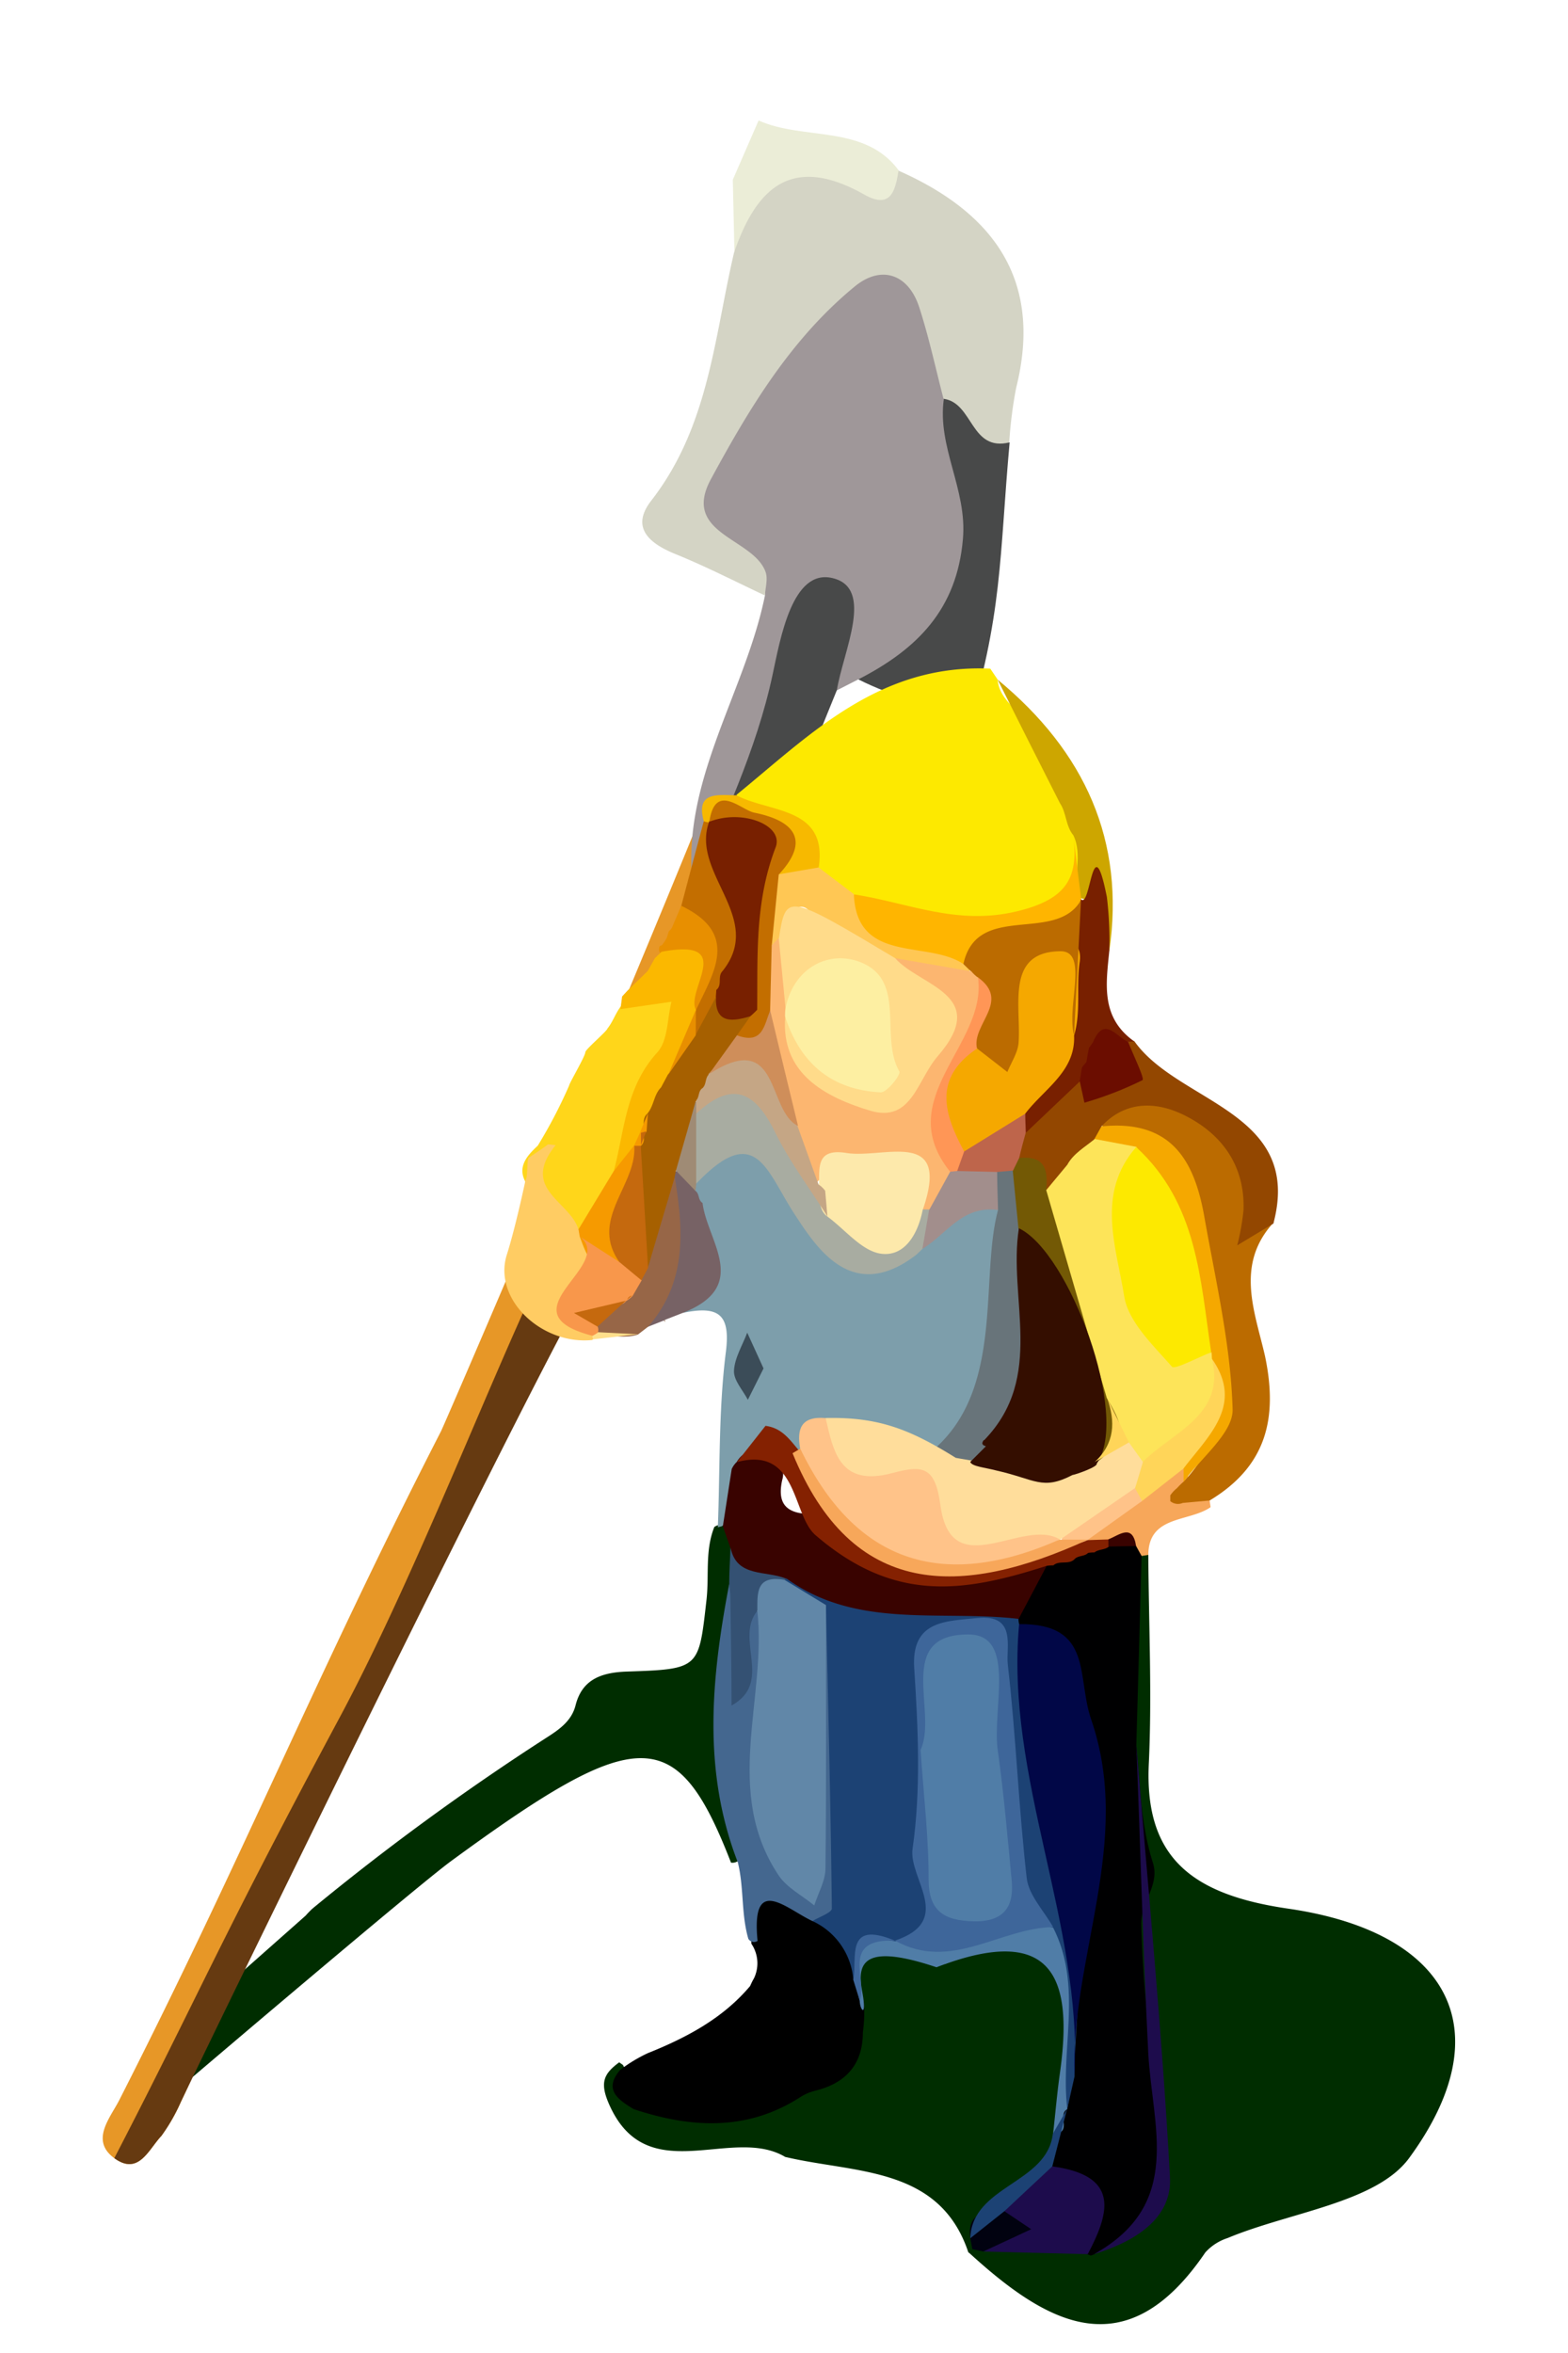 <svg id="Layer_1" data-name="Layer 1" xmlns="http://www.w3.org/2000/svg" viewBox="0 0 200 300">
  <defs>
    <style>
      .cls-1 {
        fill: #002d00;
      }

      .cls-2 {
        fill: #e79727;
      }

      .cls-3 {
        fill: #ebedd7;
      }

      .cls-4 {
        fill: #9f9799;
      }

      .cls-5 {
        fill: #d4d4c5;
      }

      .cls-6 {
        fill: #484949;
      }

      .cls-7 {
        fill: #663a11;
      }

      .cls-8 {
        fill: #f7a75a;
      }

      .cls-9 {
        fill: #c8d0dd;
      }

      .cls-10 {
        fill: #000001;
      }

      .cls-11 {
        fill: #1d0c4c;
      }

      .cls-12 {
        fill: #010210;
      }

      .cls-13 {
        fill: #507da7;
      }

      .cls-14 {
        fill: #1c4274;
      }

      .cls-15 {
        fill: #7d9eab;
      }

      .cls-16 {
        fill: #390300;
      }

      .cls-17 {
        fill: #44678f;
      }

      .cls-18 {
        fill: #345173;
      }

      .cls-19 {
        fill: #fde900;
      }

      .cls-20 {
        fill: #ffd61a;
      }

      .cls-21 {
        fill: #ffcc63;
      }

      .cls-22 {
        fill: #c36e00;
      }

      .cls-23 {
        fill: #f7b900;
      }

      .cls-24 {
        fill: #e88f00;
      }

      .cls-25 {
        fill: #fbb800;
      }

      .cls-26 {
        fill: #ffdf8c;
      }

      .cls-27 {
        fill: #bb6b00;
      }

      .cls-28 {
        fill: #934700;
      }

      .cls-29 {
        fill: #cda600;
      }

      .cls-30 {
        fill: #782000;
      }

      .cls-31 {
        fill: #825411;
      }

      .cls-32 {
        fill: #842101;
      }

      .cls-33 {
        fill: #f5a800;
      }

      .cls-34 {
        fill: #ffd559;
      }

      .cls-35 {
        fill: #ffc389;
      }

      .cls-36 {
        fill: #010747;
      }

      .cls-37 {
        fill: #776265;
      }

      .cls-38 {
        fill: #976647;
      }

      .cls-39 {
        fill: #3e669a;
      }

      .cls-40 {
        fill: #a8aca1;
      }

      .cls-41 {
        fill: #68747a;
      }

      .cls-42 {
        fill: #a28e8c;
      }

      .cls-43 {
        fill: #3b4c58;
      }

      .cls-44 {
        fill: #9f8b75;
      }

      .cls-45 {
        fill: #6187a8;
      }

      .cls-46 {
        fill: #ffb500;
      }

      .cls-47 {
        fill: #ffc754;
      }

      .cls-48 {
        fill: #f69a00;
      }

      .cls-49 {
        fill: #f8974b;
      }

      .cls-50 {
        fill: #a66000;
      }

      .cls-51 {
        fill: #673600;
      }

      .cls-52 {
        fill: #fde459;
      }

      .cls-53 {
        fill: #735905;
      }

      .cls-54 {
        fill: #6b0d00;
      }

      .cls-55 {
        fill: #be654b;
      }

      .cls-56 {
        fill: #ffdd9b;
      }

      .cls-57 {
        fill: #c5690e;
      }

      .cls-58 {
        fill: #fcb670;
      }

      .cls-59 {
        fill: #fde9ab;
      }

      .cls-60 {
        fill: #c5a685;
      }

      .cls-61 {
        fill: #340e00;
      }

      .cls-62 {
        fill: #ff9656;
      }

      .cls-63 {
        fill: #ffdb8a;
      }

      .cls-64 {
        fill: #cf8e5a;
      }

      .cls-65 {
        fill: #ada39d;
      }

      .cls-66 {
        fill: #fdefa2;
      }
    </style>
  </defs>
  <title>01</title>
  <g id="nsIWjT.tif">
    <g>
      <path class="cls-1" d="M93.24,237.48c-6.89-17.74-11.79-17.71-35.7-.2-4.44,3.25-33.06,27.61-33.06,27.61a5.1,5.1,0,0,1-.87.73l3.54-6.84c-.82.51-1.31,0-1.8-.52a2,2,0,0,1-.24-1,2.83,2.83,0,0,1,.42-.94l.32-.41c.22-.27,13-11.54,13.15-11.69.26-.3.54-.58.83-.86a318.68,318.68,0,0,1,29.73-21.72c1.75-1.11,3.35-2.2,3.86-4.24.83-3.26,3.25-4.17,6.54-4.28,9.3-.31,9.16-.39,10.15-9.1.36-3.11-.21-6.31,1-9.33a1.41,1.41,0,0,1,1.33-.19,4.49,4.49,0,0,1,1.81,2.89,19.84,19.84,0,0,1-.06,4.87c-1.58,10.08-3.12,20.16.09,30.24.46,1.43.91,2.9.2,4.39A1.22,1.22,0,0,1,93.24,237.48Z"/>
      <path class="cls-1" d="M146.47,198.25c.05,8.89.48,17.8.06,26.66-.56,12,5.58,16.67,17.8,18.44,20.69,3,27.25,15.64,15.41,31.79-4.17,5.7-15.26,6.9-23.17,10.21a6.51,6.51,0,0,0-2.83,1.83c-10.09,14.84-20.12,9.21-30.18,0a1.53,1.53,0,0,1,.87-.8,4.41,4.41,0,0,1,1.88-.05c1.28.32,2.76.64,3.86.1,3-1.46,5.93-.55,8.91-.2.43-.12.85-.22,1.29-.31,8-4.47,9.4-8.24,7.16-18.46-1.67-7.66-3.2-15.53-2-23.21s-1.19-14.83-2-22.21c-.38-8-1.22-16,1.61-23.73A.77.77,0,0,1,146.47,198.25Z"/>
      <path class="cls-2" d="M20.58,272.33c-1.64,1.73-2.9,5.09-6,2.83s-.54-5.11.63-7.4C31.28,236.2,40.09,214,56.27,182.44,58.68,177.13,97.1,87.6,97.79,81.57c.24-2.09,2.11-2.57,4-1.76,4.55,2-32.53,93.68-35.74,98.6-10.52,19.49-20.48,39.24-30.77,58.84-.84,1.59-1.6,3.22-2.54,4.76-7.07,13.42-3.12,12.31-9.67,26A23.22,23.22,0,0,1,20.58,272.33Z"/>
      <g id="ioXBVg.tif">
        <g>
          <path class="cls-3" d="M93.47,22.91l.21,9.36c5.13-3.33,9.6-7.71,17-5.26,4,1.31,5.89-1.22,4-5.22-4.38-6-12.13-3.83-17.92-6.43Z"/>
          <path class="cls-4" d="M97.57,75.92C95,88.56,86.54,100,88.45,113.57c7.52-4.86,8.41-13,11.07-20.25,1.52-4.14,2-8.61,4.66-13.46,2,2.78.37,6.21,2.56,8.16l2.74-1.4c11.8-2.51,17-10,15.74-23.1-.46-4.65-2-9.15-2.37-13.86-2-5.84-.95-14.15-9-15.73-9-1.78-12.19,6.57-16.77,11.93a52.09,52.09,0,0,0-4.48,6.92C85.7,64,86,65.3,96.43,73.29A3.2,3.2,0,0,1,97.57,75.92Z"/>
          <path class="cls-5" d="M97.57,75.92c.05-1,.4-2.1.08-3-1.56-4.35-10.74-4.79-7-11.78,4.88-9,10.19-17.9,18.38-24.62,3.38-2.77,6.82-1.58,8.2,2.6,1.25,3.83,2.09,7.79,3.11,11.7,3,1.51,1.09,9.84,8.39,5.55a55.07,55.07,0,0,1,.88-6.91c3.38-13.5-2.59-22.21-15-27.7-.41,2.39-.88,5-4.35,3.06-9.32-5.27-13.83-.8-16.64,7.42-2.53,10.81-3.19,22.12-10.56,31.6-2.63,3.39-.32,5.43,3.14,6.82C90.11,72.25,93.81,74.16,97.57,75.92Z"/>
          <path class="cls-6" d="M128.78,56.4c-5,1.23-4.62-5-8.39-5.55-.88,6.16,3,11.53,2.43,17.89-.77,8.92-5.78,14-13.34,17.88,4.84,2.43,7.53,2.43,13.68,7C127.93,78.42,127.45,71.06,128.78,56.4Z"/>
          <path class="cls-6" d="M106.74,88c.84-5.06,4.81-13-.53-14.29-5.15-1.27-6.67,7.69-7.67,12.33-2.07,9.69-6.34,18.48-10.09,27.51.7,2.32,2.14,4.71,4.48,4.83,3.31.17,2.74-3.23,3.56-5.24Q101.65,100.59,106.74,88Z"/>
        </g>
      </g>
      <path class="cls-7" d="M20.58,272.33c-1.64,1.73-2.9,5.09-6,2.83,10.8-20.83,13-26.84,28.88-56.44C54.53,198,66.1,166.45,71.86,157.05c3.53-5.75,2.09,8.77,1.5,9.68C62.84,186.22,29.61,254.32,23.06,268A23.22,23.22,0,0,1,20.58,272.33Z"/>
      <path class="cls-1" d="M100.15,275c-6.8-4.05-17.62,4.24-22.45-6.69-1.22-2.76-.72-3.9,1.28-5.37l.47.33a2.91,2.91,0,0,1,.37,1,4.84,4.84,0,0,0,2.47,4.42c5.82,2,11.55,2.37,17.11-.74,3.33-1.87,8.13-1.7,9.65-6.11.6-2.71.24-5.46.31-8.18.14-5.62,2.94-7.21,8.47-4.75.38.18.73.43,1.12.62,1.85,1.09,3.87,1.87,5.8,2.8,4.39,2.1,5.34,5,3.1,9.11a9,9,0,0,0-1.34,3.42c-.82,7.45-6.44,11.37-14.43,10.59C108.14,275,104.22,272.83,100.15,275Z"/>
      <path class="cls-1" d="M100.15,275c1.54-3.49,4.22-2.36,7-1.63,6.86,1.82,14.46,2.17,17.27-4.81,2.37-5.89,7.62-14.61-5-17.7,4-1.82,8.47-2.17,12.52-4,2.07-.93,3.25,1,3.61,3a53.47,53.47,0,0,1,0,20.75,15.74,15.74,0,0,1-7.68,10.54c-1.54.92-3.42,1.78-3.23,4a2.62,2.62,0,0,1-.65,1.64l-.46.43C119.87,276.15,109.08,277.12,100.15,275Z"/>
      <path class="cls-8" d="M154.29,191.31l.12.85c-2.74,1.92-7.92,1-7.94,6.09l-.86.13a4.14,4.14,0,0,1-1.5-.78c-.9-1-2.05-.65-3.16-.5a2.78,2.78,0,0,1-2.2-.7c-.57-1.61.69-2.22,1.85-2.68a13.39,13.39,0,0,0,4.17-2.77c1.7-1.48,2.89-3.58,5.46-4a1.27,1.27,0,0,1,1.26.79,2.33,2.33,0,0,1,0,.91,3.15,3.15,0,0,1-.32.76s-.22.32-.2.31a1.58,1.58,0,0,0-.23.59.5.5,0,0,0,.56.28,5.81,5.81,0,0,1,.93-.06A2.53,2.53,0,0,1,154.29,191.31Z"/>
      <path class="cls-9" d="M27.21,258.76l.87-.74Z"/>
      <path class="cls-10" d="M144.91,197.11c.23.42.46.84.7,1.26q-.33,12.06-.67,24.12c.48,5,.55,10.09,2.11,15,.92,2.85-1.55,5-1.48,7.88a160.15,160.15,0,0,0,2.9,26.06c1.48,7.86-2.28,12.48-8.93,16l-.4.15-.4-.15c-3.12-1.36-.93-3,0-4.2,1.83-2.5,1.8-3.94-1.88-4.18-1.69-.1-3.14-.72-3.42-2.58.27-2.4,2.24-4.41,1.84-7a3.17,3.17,0,0,1,.4-1.19c.75-1.4.17-3,.71-4.41a106.31,106.31,0,0,0,.16-10.71c0-3.72-.22-7.4,2.43-10.63,1.1-1.34.83-3.17.83-4.81,0-8.4-2-16.59-2.9-24.91-.34-3.31-3.81-3.39-6.08-4.66a3.81,3.81,0,0,1-1.07-.79c-1.24-3.24-.46-5.9,2.63-7.87a6.47,6.47,0,0,1,1-.51c.85-.29,1.75-.39,2.62-.62L137,198c.63-.23,1.24-.49,1.87-.71a5.15,5.15,0,0,1,1-.16,4.86,4.86,0,0,0,1.51-.38,7.26,7.26,0,0,1,1-.36A2.88,2.88,0,0,1,144.91,197.11Z"/>
      <path class="cls-11" d="M139.54,287.4c11.5-6.39,7.39-16.41,6.92-25.68-.66-13.07-1-26.15-1.52-39.23,1.5,18.36,3.3,36.71,4.29,55.1C149.52,282.87,144.73,285.8,139.54,287.4Z"/>
      <path class="cls-11" d="M134.22,276.21c8.68,1.17,7.3,5.93,4.52,11.19l-13.32-.34a3.22,3.22,0,0,1,2-1.37c2.52-.9,1.79-2.2.55-3.59A10.16,10.16,0,0,1,134.22,276.21Z"/>
      <path class="cls-12" d="M128.11,281.92l3.42,2.3-6.11,2.84-1.4-.3-.26-1.39C123.32,282.11,125.59,281.87,128.11,281.92Z"/>
      <path d="M80.81,268.9c-2-1.22-3.86-2.49-1.7-5a19.07,19.07,0,0,1,3.52-2.13c5-2,9.61-4.47,13.05-8.56.15-.35.32-.69.5-1a4.45,4.45,0,0,0-.34-4.39c0-.41-.09-.82-.1-1.23-.29-1.91-.69-3.94,1.5-5.1s3.48.45,4.91,1.55A12,12,0,0,0,104,244.1c3.7,1.53,5.72,4.11,5.65,8a16,16,0,0,0,.54,3.14,18.55,18.55,0,0,1-.13,3.87c0,3.92-2,6.45-6.08,7.45a6.41,6.41,0,0,0-2,.88C95.24,271.73,88.11,271.33,80.81,268.9Z"/>
      <path class="cls-13" d="M109.66,255.07a19.43,19.43,0,0,1-.66-4c-.43-2.74.67-4.51,3.86-4.7a7.62,7.62,0,0,1,1.51.1,21,21,0,0,0,13.86-.93c2.43-1,5-1.46,7.43,0a3.38,3.38,0,0,1,1.26,2.93c-.09,6.79.51,13.61-.79,20.37l0,.08c-1.33.68.75,3.09-1.81,3.14.29-2.58.51-5.17.87-7.73,1.63-11.61-.41-19.4-15.74-13.51-9.24-3.1-10.17-.61-9.49,3S109.67,256.32,109.66,255.07Z"/>
      <path class="cls-14" d="M134.29,272.05l1.81-3.14c-.63,2.43-1.25,4.87-1.88,7.3l-6.11,5.71-4.35,3.45C124,278.63,133.55,278.43,134.29,272.05Z"/>
      <path class="cls-15" d="M91.56,194.72c.29-7.39.09-14.84,1-22.15.65-4.86-.71-6.18-5.47-5.18,4.54-4,2.87-8.61,1.48-13.2a16.4,16.4,0,0,1-.45-2.3c0-.19,0-.39,0-.59a3.3,3.3,0,0,1,.53-1.06c6.37-7,8.35-6.87,12.06,1.41,1.89,4.21,5.42,6.59,9.11,9,2.58,1.67,4.3-.14,6.13-1.43.32-.28.65-.54,1-.81l.52-.4c1.51-1.08,2.55-2.66,4.25-3.51,2.11-1,4.26-2,6.25.24,1,6.63.58,13.34,1.25,20,.31,3.14-4.87,11-7.44,12.43-6.24-2-9.08-3.64-15.46-4.43-2.6-.32-2.23-.62-3.5,2-.94,1.72-6.58-.34-7.65,1.3-.13.35-.29.7-.44,1-.19.53-.36,1.07-.5,1.62-.77,1.95-.19,4.33-2.11,5.91A4.84,4.84,0,0,1,91.56,194.72Z"/>
      <path class="cls-16" d="M92.2,194.59c.38-2.43.75-4.86,1.13-7.29a2.85,2.85,0,0,1,.64-.9h0a3,3,0,0,1,4.12-1.13,2.8,2.8,0,0,1,1.68,3.43c-.59,2.69.2,4.23,3.41,4.33a5.25,5.25,0,0,1,3.94,2.32c4.64,6,10.66,7.29,18.08,5.32,2.6-.7,5.3-2.45,8.29-1l-3.57,6.75c-3.31.36-6.65.43-10,.89-5.43.75-10.79.49-15.29-3.22a9.1,9.1,0,0,0-4-1.66,9.07,9.07,0,0,0-2.07-.51c-3.63.31-5.14-1.48-5.41-4.61Z"/>
      <path class="cls-17" d="M103.63,244.93c-3.3-1.52-7.86-6.1-7,2.53a.83.83,0,0,1-1.18-.27c-.93-3.19-.54-6.53-1.34-9.74l0,0C89.56,225.74,90.74,213.9,93,202c2.69,2.95,1,6.43,1.29,9.67a2.93,2.93,0,0,1-.2,1.19c.61-.32.28-.86.31-1.29.11-1.48-.24-3,.29-4.42.37-1,.52-2.78,2.52-1.41,1.71,4.15.85,8.38.46,12.6-.61,6.6-1.22,13.19,2.63,19.25.58.91,1,2.47,2.21,2.28,1.71-.26,1.32-2,1.19-3.1a171.87,171.87,0,0,1-.75-21.4,28,28,0,0,1,.94-8.16c.35-1.14.17-3,2.48-2.57a6.13,6.13,0,0,1,1.56,4.57c.09,10.36.2,20.73-.08,31.1C107.8,242.54,108.44,246.18,103.63,244.93Z"/>
      <path class="cls-18" d="M96.6,205.38c-2.95,3.58,2.09,9.08-3.29,12.07,0-4.6-.09-9.2-.15-13.8,0-.55-.1-1.09-.15-1.63,0-1.58.11-3.16.17-4.73.75,3.91,4.59,2.89,7.12,4-.09.16-.19.32-.29.48C98.53,202.66,97.94,204.33,96.6,205.38Z"/>
      <path class="cls-19" d="M126.31,85.25l.94,1.39c.17,2.23,2.06,3.49,3.34,5a29.69,29.69,0,0,1,5.73,10.38,7.78,7.78,0,0,0,1.46,4.48,4.89,4.89,0,0,1,.34,1.26c.14,6.6-.85,7-7.61,9.21-7.62,2.55-14.28.4-21.18-1.78-2.09-.91-4-2-5.19-4,.12-3.81-2.42-5.68-5.71-7.13-1.6-.7-3.72-.77-4.49-2.72C103.38,93.63,112.12,84.61,126.31,85.25Z"/>
      <path class="cls-20" d="M68.59,146.07a62.6,62.6,0,0,0,4-7.66c0-.27,2.06-3.74,2.07-4.26,0-.35,2.75-2.67,2.81-3,.81-1,1.13-2.31,2.07-3.25A7.49,7.49,0,0,1,83,126.29c2.76-.43,4.23.8,3.87,3.42-.24,1.74-.49,3.63-1.76,5C81.2,138.82,81,144.16,79.44,149A15,15,0,0,1,73.9,157c-3.18-.85-4.79-3.43-6.48-5.69S67.05,147.5,68.59,146.07Z"/>
      <path class="cls-21" d="M70.87,146c-4.57,5.66,1.86,7.12,2.92,10.78a2.23,2.23,0,0,1,.84.83c.8,2.44.8,5-.72,7-2.06,2.74-.94,4,1.74,5.09a.93.93,0,0,1,0,1.07l-.15.08c-6.43.63-12.63-5.22-10.86-10.86,1.16-3.66,2.4-9.58,2.4-9.58.3-.26.14-2.51.4-2.8,0,0,2.17-1.45,2.46-1.71Z"/>
      <path class="cls-22" d="M86.9,115.49q1.42-5.38,2.87-10.79a1.51,1.51,0,0,1,1.16.49,24.58,24.58,0,0,0,3.78,9.62c1.84,2.61-.15,5.8-1.26,8.61a10.46,10.46,0,0,0-.92,2.87,9.42,9.42,0,0,1-.3,1.19c-.91,1.73-.51,4.3-3.44,4.74a2.82,2.82,0,0,1-1.07-2.77,5.86,5.86,0,0,1,.25-1.16,42.43,42.43,0,0,0,1.72-5.48c.45-1.84,2.11-4-2.12-4C85.76,118.86,86.58,116.76,86.9,115.49Z"/>
      <path class="cls-23" d="M90.43,104.85a1.87,1.87,0,0,1-.66-.15c-1.06-3.83,1.78-3.32,4.17-3.3,4.32,2.26,11.69,1.45,10.48,9.24-1.3,1.43-3.06,1.22-4.77,1.17-.77-.33-.86-.93-.89-1.65-.06-1.35,2.64-2.69.48-3.84-2.45-1.31-5-3.56-8.23-1.63Z"/>
      <path class="cls-24" d="M86.9,115.49c7.47,3.57,4.12,8.5,1.88,13.28a2.21,2.21,0,0,1-1-2.56c.81-2.92-1.09-3.88-3.48-4.59a.73.73,0,0,1-.23-.67c0-.24.1-.36.16-.36l.21-.09a5.82,5.82,0,0,0,.61-.94l.26-.82a1.71,1.71,0,0,0,.54-.81Z"/>
      <path class="cls-25" d="M85.09,119.56c-.2.32-.41.63-.61.94C84.68,120.19,84.89,119.88,85.09,119.56Z"/>
      <path class="cls-25" d="M85.89,117.93l-.54.82Z"/>
      <path class="cls-26" d="M68.59,146.07l-.91.76Z"/>
      <path class="cls-27" d="M154.29,191.31l-3.43.31a1.53,1.53,0,0,1-1.59-.23c0-.24,0-.49,0-.73a4.21,4.21,0,0,1,.86-.93l0,0a10.66,10.66,0,0,1,.9-.88l0,0c6.07-6.57,5.69-13.84,3.6-21.8a132.64,132.64,0,0,1-2.54-13.2c-.86-5.56-4.89-9.31-11.34-9.92-1.17-2.64,1.18-3,2.81-3.49,6-2,14.12,2.7,15.7,9,.33,1.33.83,2.74.51,4-.62,2.51,1.43,2,2.71,2.39-5,5.41-2.4,11.45-1.12,17.1C163,180.77,161.58,186.92,154.29,191.31Z"/>
      <path class="cls-28" d="M162.42,156l-4.61,2.78a30.3,30.3,0,0,0,.8-4.48c.2-5.44-2.53-9.57-7.42-12.05-3.59-1.82-7.57-2-10.7,1.36a1.42,1.42,0,0,1-.12,1.58,4.39,4.39,0,0,1-.78.83,6.81,6.81,0,0,0-2.92,3.25c-.92,1.12-1.22,2.93-3.38,2.65a16.51,16.51,0,0,0-3.7-4.18,3.81,3.81,0,0,1,.29-3.44c2-2.83,3.8-5.86,7.71-6.76,1.76,1.61,3.61,1.36,5.57.31,2.54-1.37.23-3.2.55-4.78a.69.69,0,0,1,1-.29C150.34,140.69,166.23,141.7,162.42,156Z"/>
      <path class="cls-29" d="M135.19,102.39q-4-7.87-7.94-15.74c11.16,9.2,16.29,20.6,14.24,34.61-2.68-2.47-1.21-5.58-1.48-8.42,0-.37.09-.78-.27-1.08.08.3.27.61.16.91-.4,1-.33,2.68-2.38,1.69-.68-2.59.61-5.31-.61-7.86v0C135.91,105.3,136.05,103.66,135.19,102.39Z"/>
      <path class="cls-30" d="M137.86,114.62c1.26,1.48,1.46-9.65,3.32-.26a45.2,45.2,0,0,1,.31,6.9c-.42,4.21-1.11,8.48,3.19,11.52q-.39,0-.78.06c-1,.59-2.08,0-3.05.45a2.41,2.41,0,0,0-.95,1c-.18.42-.35.85-.52,1.28a12.88,12.88,0,0,1-.58,1.32,1.93,1.93,0,0,1-1.08,1l-6.89,6.55a2.38,2.38,0,0,1-.93-2.29c1.46-3.91,5.89-6.34,6.14-10.85.37-4.24,2-8.39.64-12.72a3.94,3.94,0,0,1,.63-3.48Z"/>
      <path class="cls-31" d="M96.51,78.53l.12,3.08Z"/>
      <path class="cls-31" d="M97.66,82.62l.6.86Z"/>
      <path class="cls-31" d="M96.8,81.79l.67.65Z"/>
      <path class="cls-32" d="M133.47,199.65C123,203,114.12,204.45,104,195.71c-3-2.61-2.21-11.37-10-9.3l3.64-4.62c2.26.29,3.24,2,4.53,3.45,3.24,2.74,4.69,6.56,6.77,10a7.73,7.73,0,0,0,7.4,4.09c6,0,11.92.13,17.54-2.32a6.93,6.93,0,0,1,4.23-.78l.66.13,2.66-.09a.58.58,0,0,1,.2.61c-.07.2-.14.31-.2.31h0c-.52.44-1.3.31-1.83.74a5.52,5.52,0,0,0-.81.06c-.47.49-1.3.3-1.75.82h0c-.75.72-1.93.09-2.68.77A5.29,5.29,0,0,0,133.47,199.65Z"/>
      <path class="cls-33" d="M139.58,145.25l.91-1.64c9.12-.92,11.91,4.64,13.13,11.56,1.44,8.14,3.37,16.31,3.6,24.5.09,3-4,6.17-6.25,9.26l0-1.68c-.64-1.92,1.06-3,1.88-4.35,1.9-3.12,3.07-6.23.77-9.63a7,7,0,0,1-.31-1.17,98.34,98.34,0,0,0-4.25-18,14.22,14.22,0,0,0-5-6.59C142.62,146.56,140.69,146.61,139.58,145.25Z"/>
      <path class="cls-34" d="M154.59,173.25c4.11,5.89-.45,9.79-3.65,14l-5.26,4.12c-1.3.18-1.54-.73-1.85-1.58a5.5,5.5,0,0,1,.81-3.78,3,3,0,0,1,.75-1C149.78,182,153.31,178.41,154.59,173.25Z"/>
      <path class="cls-35" d="M144.76,189.72l.92,1.65-7,5h0a4.22,4.22,0,0,1-3.27.19C135.6,192.83,140.21,189.45,144.76,189.72Z"/>
      <path class="cls-16" d="M141.38,197.18v-.92c1.4-.55,3.07-2.06,3.53.85Z"/>
      <path class="cls-33" d="M149.27,191.39l1.59.23Z"/>
      <path class="cls-33" d="M150.14,189.73l-.86.93Z"/>
      <path class="cls-33" d="M151,188.89l-.9.88Z"/>
      <path class="cls-14" d="M103.63,244.93c.86-.53,2.48-1.08,2.47-1.6-.14-12.9-.46-25.8-.75-38.69-2.61.16-4.71-.4-5.28-3.21l.23-.19c8.93,6.5,19.62,4,29.6,5.16a3.73,3.73,0,0,0,.09.67c2.46,3.53,2.06,7.63,2.33,11.52.41,6,1,12,1.82,18a9,9,0,0,0,.68,3.21c4.37,8,2.21,16.57,2.24,24.94l-.93,4.12c-.9-7.68,2-15.61-1.8-23.09-3.24-.63-4.29-2.82-4.75-5.61a107.26,107.26,0,0,1-1.82-22.47,15.87,15.87,0,0,0-.62-6.11c-.58-1.65.22-4.33-3.13-3.79-2.74.44-5.72.26-6.06,4.37a164.94,164.94,0,0,0,.57,31c.38,3.7-.39,4.57-4.36,4.34h0c-4.19-.58-4.19-.58-5.31,5A9,9,0,0,0,103.63,244.93Z"/>
      <path class="cls-36" d="M137.06,264.71c1-19.58-8.87-38-7.07-57.64,9.48-.1,7.31,6.69,9.18,12.13C144.57,234.85,136.52,249.53,137.06,264.71Z"/>
      <path class="cls-16" d="M134.27,199.57l2.68-.77Z"/>
      <path class="cls-16" d="M137,198.8l1.75-.82Z"/>
      <path class="cls-16" d="M139.52,197.92l1.83-.74Z"/>
      <path class="cls-37" d="M89.61,153.37c.59,4.89,6.18,10.57-2.47,14l-2.33.91-.11.07-2,.79c-1.17.31-1.35-.57-1-1.06,4.26-5.28,4.1-11.28,3.3-17.39a3.29,3.29,0,0,1,.6-1.16c2.54-1.05,2.27,1.26,3.08,2.28h0C89.26,152.22,89,153,89.61,153.37Z"/>
      <path class="cls-38" d="M86.07,150.15c1.11,6.69,1.57,13.28-3.4,19l-1.3,1c-1.4.47-2.86.16-4.28.23a1.39,1.39,0,0,1-1-.58c-.64-2.1,1.09-3,2.39-4.06.28-.21.58-.43.85-.66s.51-.49.75-.74a9.25,9.25,0,0,0,1.12-1.79,20.23,20.23,0,0,1,1-2c1.06-1.72.62-3.7,1.1-5.49S83.22,150.77,86.07,150.15Z"/>
      <path class="cls-26" d="M76.22,169.85l5.16.26-5.71.65a1.24,1.24,0,0,1-.13-.5C75.58,169.85,75.8,169.72,76.22,169.85Z"/>
      <polygon class="cls-38" points="84.7 168.37 84.81 168.3 84.83 168.56 84.7 168.37"/>
      <path class="cls-39" d="M108.84,252.43c.53-2.83-1.09-7.67,5.31-5-7-.28-3.49,4.84-4.49,7.65C109.38,254.19,109.11,253.31,108.84,252.43Z"/>
      <path class="cls-17" d="M96.72,252.51c0-1.47,0-2.93,0-4.4C96.7,249.58,96.71,251,96.72,252.51Z"/>
      <path class="cls-39" d="M114.16,247.42c7.62-2.57,1.7-7.88,2.24-11.71,1.08-7.53.71-15.32.21-23-.41-6.17,4.07-6,8.1-6.42,5-.49,3.58,3.74,3.83,5.88,1.05,9.07,1.38,18.22,2.42,27.29.25,2.17,2.2,4.17,3.37,6.24C127.56,245.79,121.31,251.41,114.16,247.42Z"/>
      <path class="cls-40" d="M116.78,160.05c-8.1,6.15-12.6-.92-15.44-5.26-3.65-5.59-4.94-11.86-12.55-3.86-3.56-2.56-1.68-5.68-1-8.67,4.21-5.42,8.78-5.14,11.71.91,1.8,3.72,3.14,7.63,6.2,10.68A9,9,0,0,1,107,155c4.58,4.75,5.2,4.75,9.62-.09A2.65,2.65,0,0,1,118,154a1.4,1.4,0,0,1,1.05.61c.88,1.9-.6,3.17-1.39,4.62h0C117.36,159.5,117.1,159.8,116.78,160.05Z"/>
      <path class="cls-41" d="M123.81,187.5c-.29-1.06-4.39-1.66-4.68-2.72,9-7.83,5.83-21.87,8.17-30.5a3.58,3.58,0,0,1-.31-5,2.67,2.67,0,0,1,2.34-.42c3,2,2.07,4.95,2,7.68.28,5.14,0,10.3.25,15.44.24,4.66-1,8.55-4.94,11.53C126.22,183.83,124,187.64,123.81,187.5Z"/>
      <path class="cls-42" d="M127.19,149.42c0,1.62.07,3.24.11,4.86-4.55-.64-6.56,3.09-9.65,4.95.29-1.66.58-3.31.86-5-1.4-2.77.63-4.15,2.56-5.58a5.17,5.17,0,0,1,1.39-.41C124.19,148.1,125.93,147.9,127.19,149.42Z"/>
      <path class="cls-43" d="M97.39,174.47l-2,4c-.64-1.23-1.82-2.48-1.77-3.69.07-1.64,1.08-3.25,1.69-4.87Z"/>
      <path class="cls-44" d="M88.8,142c0,3,0,6,0,8.94l-.09.9-2.46-2.56c-1.82-3.57-1.13-6.41,2.19-9.05A1.09,1.09,0,0,1,88.8,142Z"/>
      <path class="cls-44" d="M89.61,153.37l-.9-1.53Z"/>
      <path class="cls-32" d="M94,186.4l-.64.9Z"/>
      <path class="cls-42" d="M116.78,160.05l.88-.82Z"/>
      <path class="cls-45" d="M100.07,201.43l5.28,3.21c0,11.18.06,22.37-.06,33.56,0,1.58-.93,3.16-1.43,4.74-1.53-1.26-3.49-2.26-4.53-3.81-7.19-10.76-1.51-22.51-2.73-33.75C96.61,203.18,96.37,200.77,100.07,201.43Z"/>
      <path class="cls-46" d="M136.91,106.5q.47,4.06,1,8.12l-.06.16c-1.43,3.5-4.81,4.23-8.12,4.73-3.05.46-5.53,1.48-7.18,4-5.1,0-9.4-2.31-13.56-4.62-1.91-1.06-2.92-3.22,0-4.85,6.83,1.06,13.07,4,20.72,2.15C136.22,114.63,137.56,111.78,136.91,106.5Z"/>
      <path class="cls-47" d="M108.91,114c.35,8.91,9.34,5.85,13.93,8.88,1-.06,1.15.38.71,1.13-3.22,2-6.14.37-9.1-.66-4-2.13-8.86-1.7-10.88-6.59-.58-1.41-1.87-1.47-2.28-.44-.54,1.38-.62,3-1.86,4.06a1.23,1.23,0,0,1-1.77-.44c-.64-3-1.67-6.13,1.67-8.47l5.09-.87Z"/>
      <path class="cls-46" d="M135.19,102.39c.58,1.38,1.15,2.75,1.72,4.13C136.34,105.14,135.77,103.77,135.19,102.39Z"/>
      <path class="cls-25" d="M80.88,125.48l.87-.83.86-.84c.31-.54.61-1.09.91-1.63l.86-.83c9.64-1.81,3,4.9,4.4,7.42h0c-.73,2.71-.67,5.62-2.34,8.09a8.43,8.43,0,0,1-1.11,1.9,7.87,7.87,0,0,0-1.66,2.58c-.11.31-.25.62-.39.92-.35.76-.6,1.55-.89,2.32-.18.48-.37.95-.58,1.42a8.31,8.31,0,0,1-.46.95c-.73,1.12-.91,2.89-3.07,2.4,1.39-5.18,1.48-10.69,5.55-15.16,1.39-1.52,1.26-4.28,1.82-6.47l-6.51.94.21-1.61.68-.74Z"/>
      <path class="cls-48" d="M78.26,149.35l2.6-3.28a2.55,2.55,0,0,1,.7,3.32A24,24,0,0,0,79.28,161c-3.75,1.69-4.43-1-5.33-3.32-.06-.32-.11-.63-.16-.95Z"/>
      <path class="cls-49" d="M74,157.69l5,3.21c1.72-.05,2.89.48,2.85,2.33l-1.16,2a3.75,3.75,0,0,1-.61.51l-.23.15c-1,1.32-5-.31-3.6,3.3a1,1,0,0,1,0,.71,4.23,4.23,0,0,1-.68.41C64,167.31,78.56,161.43,74,157.69Z"/>
      <path class="cls-30" d="M92.15,123.82c5.46-6.8-4.06-12.41-1.72-19l0-.07c3.2-3.35,5.77-.46,8.37.86s.67,2.81.15,4.45c-1.1,3.5-2.26,7.06-1.41,10.84a17.68,17.68,0,0,1,0,7.35,4.2,4.2,0,0,1-.7,1.21,4.61,4.61,0,0,1-1.11.9c-4.19.9-4.66.55-4.42-3.29l.06-.86C92.17,125.58,91.48,124.51,92.15,123.82Z"/>
      <path class="cls-50" d="M91.33,127.1c-.16,3.39,2,3.2,4.4,2.46.65,1.27-.33,2.06-1,3a28.26,28.26,0,0,0-2.94,3.72,6.07,6.07,0,0,1-.51.84c-.25.4-.52.8-.77,1.21s-.31.53-.48.79a4.8,4.8,0,0,1-.87,1.09l-.43.21c-.84,3-1.69,5.92-2.53,8.89-.06.29-.12.59-.17.88q-1.71,5.74-3.41,11.5c-3-4.45-3-9.16-1.38-14q0-.61,0-1.23c.22-.77.51-1.52.76-2.28s-.14-1.58.57-2.2v0c.86-1,.8-2.39,1.75-3.34l.86-1.61c1.26-1.6,1.89-3.59,3.5-5Z"/>
      <path class="cls-24" d="M88.74,132l-3.5,5c1.17-2.75,2.35-5.5,3.52-8.24C88.75,129.86,88.75,131,88.74,132Z"/>
      <path class="cls-50" d="M92.15,123.82c-.25.81-.5,1.62-.76,2.42C91.65,125.44,91.9,124.63,92.15,123.82Z"/>
      <path class="cls-22" d="M94,132l1.74-2.46h0a10.58,10.58,0,0,0,.84-.8c.07-7-.31-13.74,2.35-20.7,1.09-2.84-4.25-4.93-8.45-3.27.74-5.07,4-1.52,5.72-1.16,5,1,7.27,3.45,3.13,7.89q-.45,4.51-.89,9c2.09,2.38,1,5.14,1,7.76C97.75,133.86,97.75,133.86,94,132Z"/>
      <path class="cls-51" d="M98.51,85.93l.76.83Z"/>
      <path class="cls-52" d="M154.59,173.25c1.76,7.19-5,9.31-8.85,13.15-1.89.35-2.15-1.1-2.76-2.18,0-2.49-1.68-4.21-3.19-6-2.46-5.16-3.34-10.69-4-16.22-.25-2-.56-3.63-2.1-5.16s-2-3.35-.22-5.13l2.66-3.2c.79-1.45,2.26-2.26,3.5-3.29l0,0,5.32,1c.8,1.34.41,2.57-.21,3.87-3.12,6.5-.5,12.71,1.45,18.82,1.18,3.73,4.61,4.33,8.35,3.51Z"/>
      <path class="cls-53" d="M133.44,151.71q3.85,13.26,7.73,26.53c1.57,2.65,3.08,5.3-.06,7.93a7.43,7.43,0,0,1-.93.84,5.37,5.37,0,0,1-1.12.63,3,3,0,0,1-1.29.14c-.7-.17-1.14-.55-1.11-1.28,2.37-3.25,2-6.58.44-10a39.91,39.91,0,0,1-2.75-10.72,17,17,0,0,0-4.44-9.11c-.24-2.47-.49-4.93-.73-7.4-.54-.88,0-1.29.79-1.62C133.41,147.27,133.67,149.31,133.44,151.71Z"/>
      <path class="cls-54" d="M138.56,135.44l.33-1.82.51-.71c1.44-3.48,3-.7,4.5-.07.65,1.7,2.14,4.7,1.82,4.88a45.41,45.41,0,0,1-7.4,2.87l-.6-2.75c.09-.58.19-1.16.28-1.74A7,7,0,0,1,138.56,135.44Z"/>
      <path class="cls-55" d="M130,147.63c-.27.54-.53,1.08-.79,1.62l-2,.17-5.11-.12c-1-1-.44-2,.13-2.89,2.58-1.93,3.94-5.94,8.54-4.46,0,.81.05,1.63.07,2.44C130.54,145.47,130.25,146.55,130,147.63Z"/>
      <path class="cls-33" d="M139.6,145.22l-3.5,3.29Z"/>
      <path class="cls-33" d="M130.76,142,123,146.8c-5.59-5.74-5-10.08,1.76-13.55,2.79,1.41,3.94.58,3.77-2.34a24.53,24.53,0,0,1,.18-4.92,7,7,0,0,1,5-5.74c2.37-.85,4.4-.23,4,2.45-.44,3.12.19,6.28-.71,9.34C137.2,136.61,133.17,138.83,130.76,142Z"/>
      <path class="cls-27" d="M137,132c-1-3.72,1.91-10.75-1.74-10.72-7.05.05-5,7-5.34,11.66-.09,1.27-.93,2.5-1.43,3.74l-3.86-3c-2.13-2.58,1.1-5,.26-7.52-.19-.31-.39-.61-.6-.89a3.83,3.83,0,0,1-.49-.94l0-.52-.92-.9c1.75-8,11.76-2.53,15-8.14Z"/>
      <path class="cls-28" d="M139.4,132.91l-.51.71Z"/>
      <path class="cls-28" d="M138.56,135.44l-.56.66Z"/>
      <path class="cls-31" d="M103.65,76.82l.87.81Z"/>
      <path class="cls-8" d="M101.09,185.28l1-.59c3.07,0,4.23,2.08,5.23,4.24,3.81,8.25,8.94,10.66,18.34,8.8,3-.59,5.72-2.26,8.93-1.58l.64.15,3.54,0C122.5,203.74,108.69,203.85,101.09,185.28Z"/>
      <path class="cls-19" d="M154.49,172.41c-1.74.67-4.66,2.25-5,1.84-2.43-2.75-5.6-5.75-6.1-9-1-6.28-3.65-13.06,1.53-19C152.75,153.44,153.08,163.1,154.49,172.41Z"/>
      <path class="cls-56" d="M144,183.9c.59.84,1.19,1.67,1.78,2.5-.33,1.1-.65,2.21-1,3.32l-9.57,6.58h0c-3.09.7-6.28.74-9.39,1.39-4,.84-7.07-1.15-7.32-5-.22-3.52-1.7-4.09-5-3.39-3.86.83-9-2.95-9.44-6.6a1.76,1.76,0,0,1,1.3-1.91c6.62-.13,10.6,1.37,16.55,5.08,0,0,11.66,2.1,14.61,1.58a2.14,2.14,0,0,0,2.19-.2l.05,0c.29-.25.57-.51.83-.78l.05,0C141.25,185.88,141.83,183.69,144,183.9Z"/>
      <path class="cls-57" d="M81.73,146.09l.93,15.56-.85,1.58L79,160.9c-3.87-5.46,2.26-9.78,1.9-14.83h0A.53.53,0,0,1,81.73,146.09Z"/>
      <path class="cls-57" d="M76.21,169.14l-3-1.74,6.61-1.56Z"/>
      <path class="cls-57" d="M80,165.69a.83.83,0,0,1,.61-.51Z"/>
      <path class="cls-13" d="M117.42,223.11c2.25-4.82-3.38-14.76,6.11-14.72,6.15,0,3,9.48,3.73,14.74.78,5.51,1.25,11.06,1.78,16.6.31,3.25-.88,5.31-4.83,5.23s-5.78-1.42-5.77-5.43C118.46,234.23,117.81,228.93,117.42,223.11Z"/>
      <path class="cls-58" d="M98.23,128.86q.1-4.16.2-8.33c.29-.3.58-.6.86-.91,2.22.31,2.08,2,2.14,3.44s0,3,0,4.49a10.36,10.36,0,0,0,.1,1.25c-.27,5,4,10.51,9.23,11.71a4.79,4.79,0,0,0,5.47-2.35,47.79,47.79,0,0,0,2.37-4.82c2.32-4.65,2.29-4.62-2.33-7.61-1.27-.83-2.74-1.69-2.1-3.57l9.59,1.66.12,0a4.5,4.5,0,0,0,.8.77l.06,0c1.88,4.41-.5,8-3,11.23-2.24,2.87-3,5.38-1,8.51a5,5,0,0,1,.49,5c-.89,1.62-1.78,3.25-2.68,4.87l-.83,0a1.46,1.46,0,0,1-.32-.28c-1.33-2.16,1.18-7.07-5-5.79-3,.62-6.25.19-8.41,2.86-2.51-2-3.3-4.6-3.39-7.53a8.23,8.23,0,0,0-1.26-5.74C97.35,135.08,97.92,131.92,98.23,128.86Z"/>
      <path class="cls-59" d="M104.46,151c.08-2.17-.37-4.62,3.51-4,4.72.77,13.43-3.35,9.71,7.3-.57,2.9-2.21,5.93-5.26,5.55-2.47-.31-4.6-3.07-6.88-4.74-.87-.63-.91-1.59-1.12-2.48a2.86,2.86,0,0,1-.08-1.09Z"/>
      <path class="cls-60" d="M105.25,151.82c.1,1.09.19,2.18.29,3.28-2.25-3.57-4.84-7-6.68-10.75-2.46-5-5.32-6.77-10.06-2.36l0-1.61,0-.09c.44-.44.22-1.19.82-1.57l.08-.09c.39-.47.25-1.14.67-1.6l0-.09c3.9-4.32,8-3.1,10.29,3.12.43,1.14.26,2.45,1.06,3.49l2.67,7.43.05.06A3.22,3.22,0,0,1,105.25,151.82Z"/>
      <path class="cls-35" d="M105.31,180.8c1,4.31,1.81,8.82,8.55,7,3.78-1,5.42-.91,6.09,4.1,1.37,10.21,10.49,1.51,15.23,4.37-15.26,6.76-26.24,2.72-33.13-11.62C101.65,182.29,102.09,180.52,105.31,180.8Z"/>
      <path class="cls-61" d="M136.79,188.06c-3.85,2-4.74.54-9.64-.56-1.61-.42-3.14-.52-3.4-1.1l2-2c-.35-.11-.5-.27-.44-.47s.14-.33.24-.33c7.82-8.09,3-18,4.41-27,6.4,3,14.23,24,9.93,30C140.08,187,137.24,188,136.79,188.06Z"/>
      <path class="cls-62" d="M121.19,149.39c-7.56-9.37,4.8-16.21,3.55-24.78,4.24,3.08-.85,6-.12,9.08-5.67,3.81-4.18,8.4-1.64,13.12l-.89,2.49Z"/>
      <path class="cls-63" d="M114.17,122.16c3.18,3.61,12.29,4.63,5.39,12.56-2.58,3-3.29,8.47-8.56,6.89-5.68-1.71-11.45-4.7-10.84-12,2.07-.12,2,1.64,2.65,2.72,1.51,2.74,4,4.28,7,5.26,2.44.83,3.78-.16,3.16-2.61s-.83-4.84-1.27-7.26c-.29-1.61-.74-3.42-2.91-3.6s-4.36,0-5.84,2c-.75,1-.69,2.82-2.73,2.7q-.44-4.56-.88-9.12C100.26,113.85,100.26,113.85,114.17,122.16Z"/>
      <path class="cls-48" d="M84.38,138.62c-.58,1.12-1.17,2.23-1.75,3.34C83.21,140.85,83.8,139.74,84.38,138.62Z"/>
      <path class="cls-48" d="M82.64,141.94l-.17,2.35-.37.38-.45-.31Z"/>
      <path class="cls-48" d="M81.73,146.09l-.87,0c.27-.57.53-1.14.79-1.71l.14.1a1.1,1.1,0,0,1,0,1.58Z"/>
      <path class="cls-50" d="M96.58,128.75l-.84.8Z"/>
      <path class="cls-64" d="M101.79,143.55c-4-1.88-2.22-12.5-11.35-6.61L94,132c3.34,1.23,3.46-1.35,4.24-3.16Q100,136.21,101.79,143.55Z"/>
      <path class="cls-44" d="M89.64,138.72c-.27.53-.54,1.05-.82,1.57C89.1,139.77,89.37,139.25,89.64,138.72Z"/>
      <path class="cls-57" d="M81.75,146c0-.53,0-1,0-1.58l.68-.17Z"/>
      <path class="cls-44" d="M90.39,137l-.67,1.6Z"/>
      <path class="cls-34" d="M144,183.9l-4.37,2.5c2.58-2.37,2.66-5.17,1.58-8.16Z"/>
      <path class="cls-34" d="M139.54,186.44l-.83.78Z"/>
      <path class="cls-62" d="M124.68,124.57l-.8-.77Z"/>
      <path class="cls-65" d="M125.92,184.67c.41.46.82.93,1.22,1.4C126.73,185.6,126.33,185.13,125.92,184.67Z"/>
      <path class="cls-66" d="M100.17,128.74c.9-5.24,5.44-7.67,9.54-6.08,6,2.33,2.44,9.45,5,13.94.24.41-1.59,2.71-2.38,2.67-6.55-.33-10.37-4-12.2-9.7A7.66,7.66,0,0,1,100.17,128.74Z"/>
      <path class="cls-58" d="M105.25,151.82l-.74-.78Z"/>
    </g>
  </g>
</svg>
